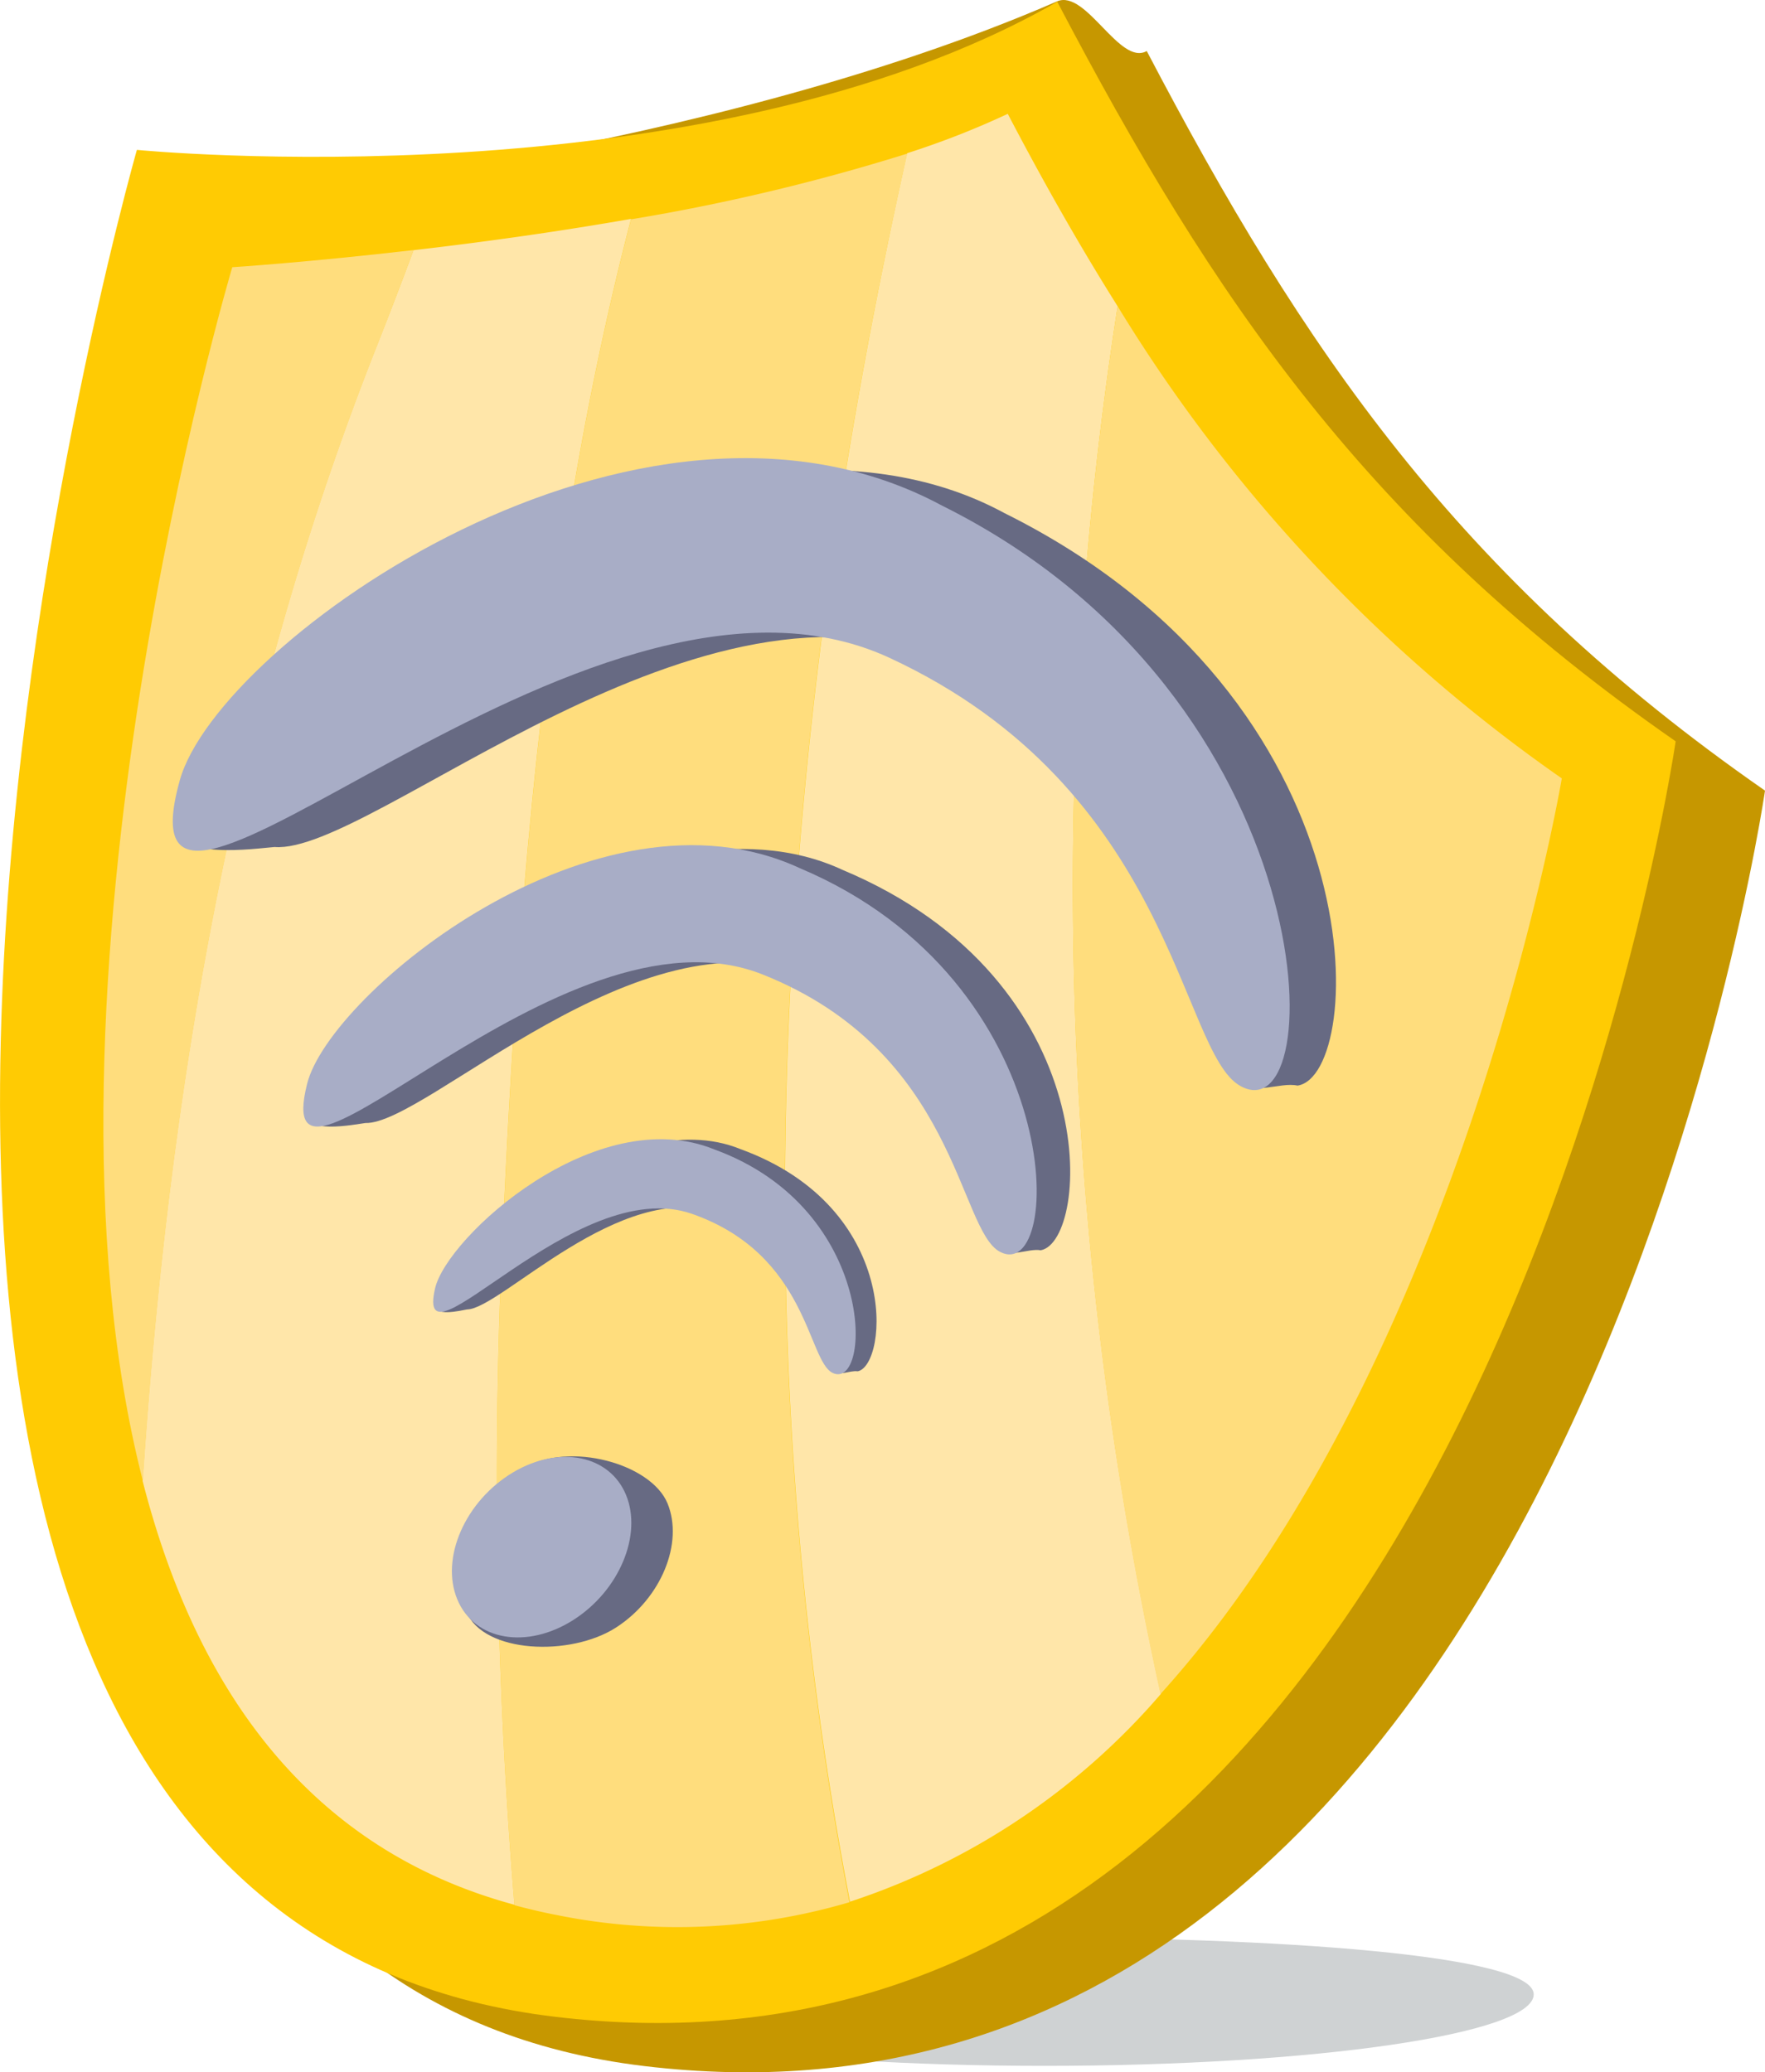 <svg xmlns="http://www.w3.org/2000/svg" width="68.133" height="80" viewBox="0 0 68.133 80">
  <g id="cyberghost-vpn-secure-wi-fi" transform="translate(-1075.077 -506.05)">
    <g id="Group_173" data-name="Group 173" transform="translate(1075.077 506.05)">
      <path id="Path_1142-2" data-name="Path 1142-2" d="M1136,589.032c0,1.527-8.458,2.76-18.884,2.76s-18.88-1.242-18.88-2.76,7.076-2.209,17.506-2.209S1136,587.51,1136,589.032Z" transform="translate(-1076.795 -512.041)" fill="#263238" opacity="0.22" style="isolation: isolate"/>
      <path id="Path_593" data-name="Path 593" d="M1119.621,508.02c6.012,11.478,12,20.3,23.866,28.551,0,0-7.732,53.492-43.263,49.238s-16.137-72.07-16.137-72.07,18.425-1.7,32.075-7.638C1117.283,505.629,1118.575,508.612,1119.621,508.02Z" transform="translate(-1075.354 -506.05)" fill="#c69700"/>
      <path id="Path_594" data-name="Path 594" d="M1115.89,506.123c6.017,11.478,12,20.3,23.871,28.55,0,0-7.734,53.492-43.264,49.238s-16.136-72.07-16.136-72.07S1102.161,513.993,1115.89,506.123Z" transform="translate(-1075.077 -506.055)" fill="#ffcb03"/>
      <path id="Path_595" data-name="Path 595" d="M1111.634,512.455a78.7,78.7,0,0,1-10.659,2.537c-3.244,12.463-4.307,25.587-4.915,38.348a200.643,200.643,0,0,0,.414,26.734c.538.144,1.092.277,1.654.384a23.467,23.467,0,0,0,11.279-.5C1105.126,557.6,1106.653,534.633,1111.634,512.455Z" transform="translate(-1076.614 -506.525)" fill="#ffdd7d"/>
      <path id="Path_596" data-name="Path 596" d="M1099.88,515.177c-3,.526-5.921.923-8.4,1.208q-.662,1.783-1.357,3.542c-5.569,14.014-8.094,28.79-9.1,43.967,2.015,7.862,6.289,14.188,14.354,16.365a200.631,200.631,0,0,1-.414-26.733C1095.568,540.765,1096.636,527.64,1099.88,515.177Z" transform="translate(-1075.519 -506.727)" fill="#ffe6a9"/>
      <path id="Path_597" data-name="Path 597" d="M1091.362,516.478c-4.138.479-7,.662-7,.662s-8.308,27.888-3.452,46.851c1.006-15.177,3.53-29.952,9.1-43.967Q1090.7,518.262,1091.362,516.478Z" transform="translate(-1075.396 -506.824)" fill="#ffdd7d"/>
      <path id="Path_598" data-name="Path 598" d="M1120.648,518.225c-1.5-2.384-2.9-4.862-4.241-7.428a32.563,32.563,0,0,1-3.881,1.519c-4.965,22.194-6.509,45.158-2.21,67.5a26.891,26.891,0,0,0,12-8.019A145.318,145.318,0,0,1,1120.648,518.225Z" transform="translate(-1077.505 -506.402)" fill="#ffe6a9"/>
      <path id="Path_599" data-name="Path 599" d="M1121.539,518.82a145.594,145.594,0,0,0,1.654,53.575c11.71-12.951,15.492-35.349,15.492-35.349A60.762,60.762,0,0,1,1121.539,518.82Z" transform="translate(-1078.396 -506.997)" fill="#ffdd7d"/>
    </g>
    <g id="Group_178" data-name="Group 178" transform="translate(1081.746 523.736)">
      <g id="Group_174" data-name="Group 174" transform="translate(10.775 38.532)">
        <path id="Path_600" data-name="Path 600" d="M1094.51,572.777c.658,1.6,4.01,1.747,5.784.6,1.735-1.124,2.605-3.257,1.978-4.786s-3.783-2.415-5.568-1.351C1094.879,568.325,1093.85,571.174,1094.51,572.777Z" transform="translate(-1093.948 -566.771)" fill="#676a83"/>
        <path id="Path_601" data-name="Path 601" d="M1094.124,572.293c.659,1.6,2.688,1.948,4.493.793,1.766-1.13,2.657-3.276,2.025-4.816s-2.571-1.942-4.363-.875C1094.446,568.487,1093.464,570.689,1094.124,572.293Z" transform="translate(-1093.918 -566.773)" fill="#a8adc6"/>
      </g>
      <g id="Group_175" data-name="Group 175" transform="translate(5.04 14.941)">
        <path id="Path_602" data-name="Path 602" d="M1108.547,542.255c-7.706-3.586-19.775,5.77-20.671,9.273-.251.983,1.839.553,2.255.5,2.341.069,10.571-8.286,17.029-5.7,6.129,2.455,6.465,8.306,7.567,10.494.231.461.982.031,1.472.119C1118.1,556.6,1118.794,546.548,1108.547,542.255Z" transform="translate(-1087.734 -541.302)" fill="#676a83"/>
        <path id="Path_603" data-name="Path 603" d="M1106.882,542.174c-7.836-3.622-18.126,4.833-19.008,8.319-1.58,6.234,9.752-7.323,17.581-4.211,7.5,2.982,7.551,9.868,9.165,10.708C1117.1,558.282,1117.316,546.569,1106.882,542.174Z" transform="translate(-1087.725 -541.29)" fill="#a8adc6"/>
      </g>
      <g id="Group_176" data-name="Group 176" transform="translate(10.056 26.293)">
        <path id="Path_604" data-name="Path 604" d="M1105,553.932c-4.533-1.856-11.3,3.953-11.774,5.955-.131.558,1,.276,1.23.236,1.287-.007,5.925-5.048,9.7-3.716,3.666,1.294,3.825,4.777,4.476,6.058.137.269.6,0,.9.048C1110.694,562.281,1111.233,556.195,1105,553.932Z" transform="translate(-1093.148 -553.553)" fill="#676a83"/>
        <path id="Path_605" data-name="Path 605" d="M1104,553.948c-4.576-1.866-10.324,3.365-10.787,5.361-.816,3.521,5.4-4.464,9.927-2.873,4.469,1.569,4.447,5.665,5.417,6.136C1110.063,563.3,1110.312,556.258,1104,553.948Z" transform="translate(-1093.143 -553.552)" fill="#a8adc6"/>
      </g>
      <g id="Group_177" data-name="Group 177">
        <path id="Path_606" data-name="Path 606" d="M1114.4,527.31c-11.42-6.2-30.337,6.526-31.854,11.918-.43,1.527,3,1.024,3.68.973,3.775.3,16.585-11.6,26.235-7.084,8.893,4.159,9.537,12.75,11.169,16.041.344.693,1.393.1,2.086.254C1128.365,549.017,1128.969,534.548,1114.4,527.31Z" transform="translate(-1082.297 -525.189)" fill="#676a83"/>
        <path id="Path_607" data-name="Path 607" d="M1111.973,526.984c-11.713-6.3-27.926,5.253-29.419,10.6-2.723,9.746,15.552-10.207,27.392-4.723,10.944,5.071,11.205,15.191,13.532,16.521C1127.024,551.413,1126.927,534.422,1111.973,526.984Z" transform="translate(-1082.281 -525.153)" fill="#a8adc6"/>
      </g>
    </g>
  </g>
</svg>

